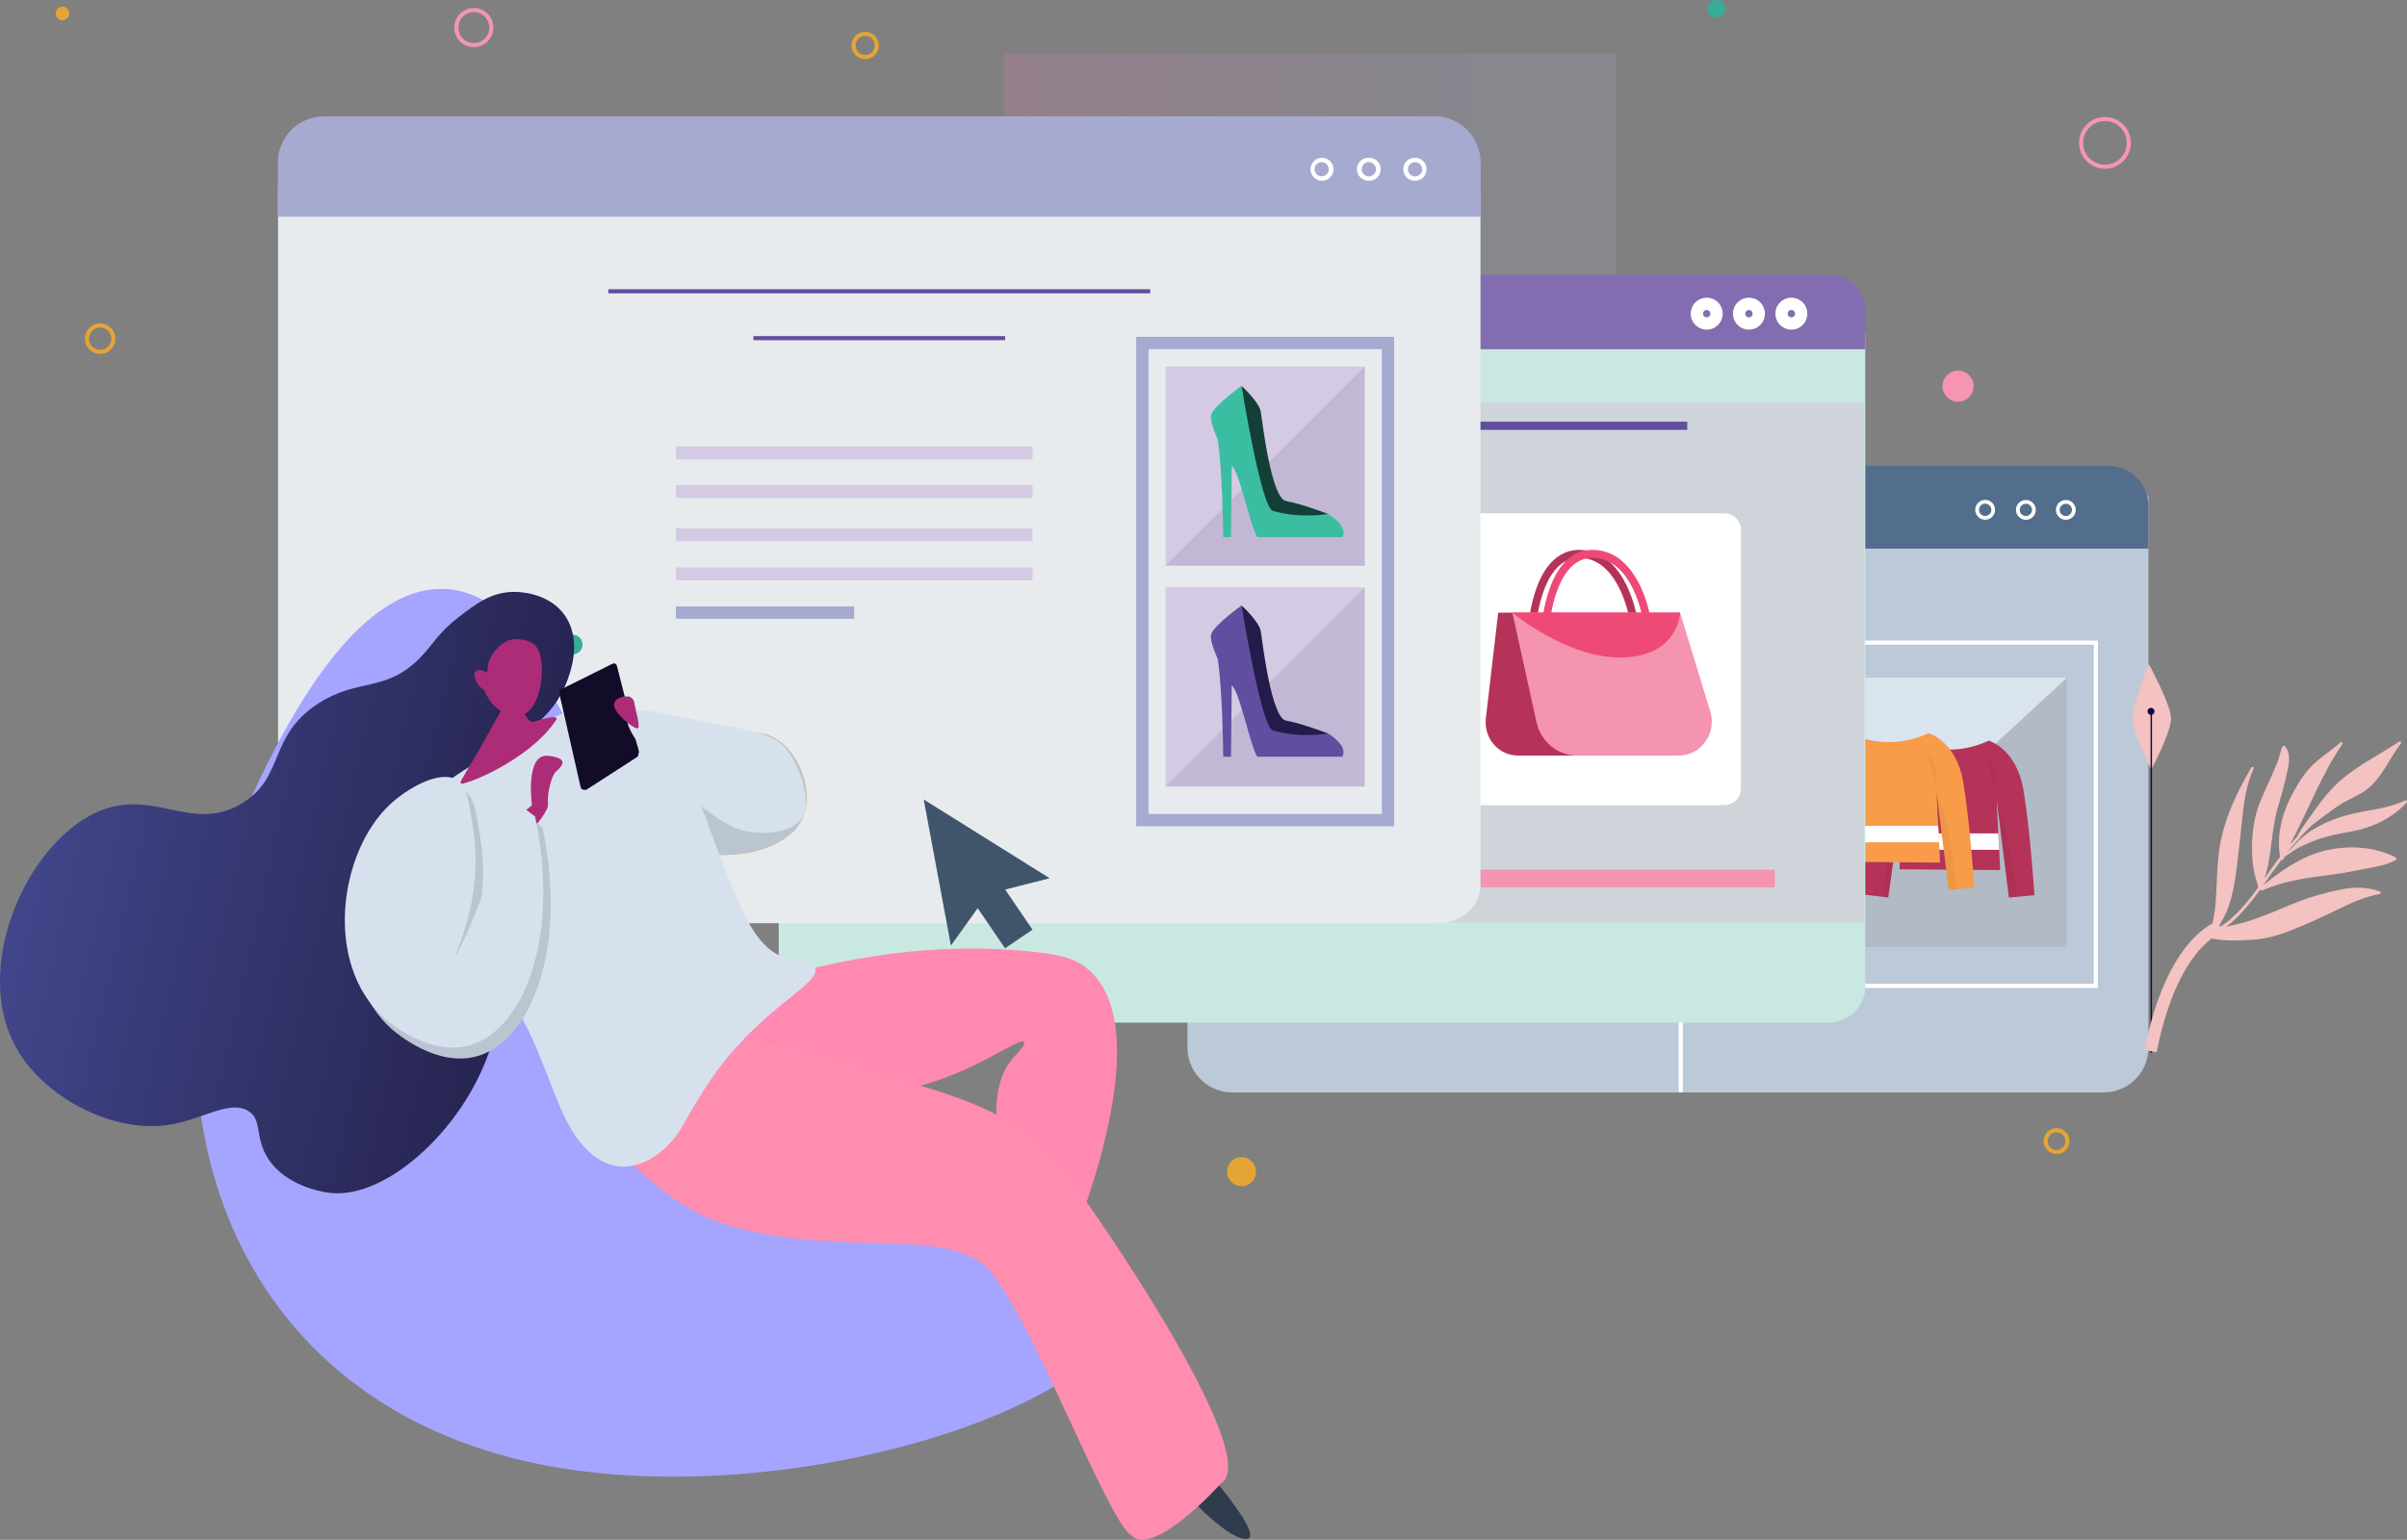 <svg width="586" height="375" viewBox="0 0 586 375" fill="none" xmlns="http://www.w3.org/2000/svg">
<rect x="0" y="0" width="586" height="375" fill="#808080" stroke="none"/>
<g clip-path="url(#clip0)">
<g opacity="0.7">
<g opacity="0.7">
<g opacity="0.7">
<g opacity="0.7">
<path opacity="0.7" d="M393.547 13.032H244.262V78.522H393.547V13.032Z" fill="url(#paint0_linear)"/>
</g>
</g>
</g>
</g>
<path d="M115.362 10.979C117.717 10.979 119.626 9.069 119.626 6.713C119.626 4.357 117.717 2.447 115.362 2.447C113.007 2.447 111.098 4.357 111.098 6.713C111.098 9.069 113.007 10.979 115.362 10.979Z" stroke="#F595B2" stroke-miterlimit="10"/>
<path d="M476.698 97.84C478.791 97.84 480.487 96.144 480.487 94.05C480.487 91.957 478.791 90.261 476.698 90.261C474.606 90.261 472.91 91.957 472.91 94.05C472.91 96.144 474.606 97.84 476.698 97.84Z" fill="#F595B2"/>
<path d="M99.115 294.088C102.04 294.088 104.411 291.717 104.411 288.791C104.411 285.866 102.04 283.494 99.115 283.494C96.191 283.494 93.82 285.866 93.82 288.791C93.82 291.717 96.191 294.088 99.115 294.088Z" stroke="#F595B2" stroke-miterlimit="10"/>
<path d="M417.878 4.266C419.056 4.266 420.01 3.311 420.01 2.133C420.01 0.955 419.056 0 417.878 0C416.701 0 415.746 0.955 415.746 2.133C415.746 3.311 416.701 4.266 417.878 4.266Z" fill="#36AD9A"/>
<path d="M512.472 40.604C515.679 40.604 518.279 38.003 518.279 34.794C518.279 31.585 515.679 28.984 512.472 28.984C509.264 28.984 506.664 31.585 506.664 34.794C506.664 38.003 509.264 40.604 512.472 40.604Z" stroke="#F595B2" stroke-miterlimit="10"/>
<path d="M500.683 280.553C502.145 280.553 503.33 279.367 503.33 277.904C503.33 276.441 502.145 275.256 500.683 275.256C499.22 275.256 498.035 276.441 498.035 277.904C498.035 279.367 499.22 280.553 500.683 280.553Z" stroke="#E4A534" stroke-miterlimit="10"/>
<path d="M24.384 85.705C26.165 85.705 27.608 84.261 27.608 82.48C27.608 80.699 26.165 79.255 24.384 79.255C22.604 79.255 21.16 80.699 21.16 82.48C21.16 84.261 22.604 85.705 24.384 85.705Z" stroke="#E4A534" stroke-miterlimit="10"/>
<path d="M22.455 251.26C23.604 251.26 24.535 250.329 24.535 249.179C24.535 248.03 23.604 247.098 22.455 247.098C21.306 247.098 20.375 248.03 20.375 249.179C20.375 250.329 21.306 251.26 22.455 251.26Z" fill="#36AD9A"/>
<path d="M210.636 13.902C212.198 13.902 213.464 12.635 213.464 11.073C213.464 9.511 212.198 8.245 210.636 8.245C209.075 8.245 207.809 9.511 207.809 11.073C207.809 12.635 209.075 13.902 210.636 13.902Z" stroke="#E4A534" stroke-miterlimit="10"/>
<path d="M15.211 4.931C16.126 4.931 16.867 4.189 16.867 3.274C16.867 2.359 16.126 1.617 15.211 1.617C14.296 1.617 13.555 2.359 13.555 3.274C13.555 4.189 14.296 4.931 15.211 4.931Z" fill="#E4A534"/>
<path d="M302.256 288.877C304.205 288.877 305.785 287.296 305.785 285.346C305.785 283.397 304.205 281.816 302.256 281.816C300.307 281.816 298.727 283.397 298.727 285.346C298.727 287.296 300.307 288.877 302.256 288.877Z" fill="#E4A534"/>
<path d="M289.102 120.792H523.05V255.151C523.05 258.038 521.904 260.807 519.863 262.849C517.822 264.891 515.053 266.038 512.167 266.038H299.985C297.098 266.038 294.33 264.891 292.289 262.849C290.248 260.807 289.102 258.038 289.102 255.151V120.792Z" fill="#BCC9D8"/>
<path d="M298.793 113.469H513.346C515.918 113.469 518.384 114.491 520.202 116.31C522.021 118.129 523.042 120.597 523.042 123.169V133.608H289.094V123.169C289.094 121.895 289.345 120.634 289.832 119.457C290.32 118.28 291.034 117.21 291.935 116.309C292.836 115.408 293.905 114.694 295.082 114.207C296.258 113.719 297.52 113.469 298.793 113.469Z" fill="#536E8C"/>
<path d="M483.299 126.572C482.981 126.572 482.667 126.509 482.374 126.388C482.081 126.266 481.815 126.088 481.59 125.864C481.366 125.639 481.188 125.373 481.067 125.08C480.945 124.787 480.883 124.472 480.883 124.155C480.883 123.838 480.945 123.523 481.067 123.23C481.188 122.937 481.366 122.671 481.59 122.446C481.815 122.222 482.081 122.044 482.374 121.922C482.667 121.801 482.981 121.738 483.299 121.738C483.939 121.738 484.554 121.993 485.007 122.446C485.46 122.899 485.714 123.514 485.714 124.155C485.714 124.796 485.46 125.411 485.007 125.864C484.554 126.317 483.939 126.572 483.299 126.572ZM483.299 122.199V122.657C482.901 122.658 482.521 122.816 482.239 123.096C481.958 123.377 481.799 123.758 481.798 124.155C481.797 124.352 481.836 124.547 481.911 124.728C481.987 124.91 482.097 125.075 482.237 125.214C482.522 125.493 482.905 125.65 483.305 125.65C483.704 125.65 484.087 125.493 484.372 125.214C484.582 125.004 484.726 124.737 484.784 124.446C484.842 124.155 484.813 123.854 484.7 123.579C484.586 123.305 484.394 123.071 484.147 122.906C483.901 122.741 483.61 122.653 483.314 122.654L483.299 122.199Z" fill="white"/>
<path d="M493.213 126.59C492.572 126.59 491.957 126.335 491.504 125.882C491.051 125.429 490.797 124.814 490.797 124.173C490.797 123.532 491.051 122.918 491.504 122.464C491.957 122.011 492.572 121.757 493.213 121.757C493.53 121.757 493.844 121.819 494.137 121.941C494.43 122.062 494.696 122.24 494.921 122.464C495.145 122.689 495.323 122.955 495.444 123.248C495.566 123.542 495.628 123.856 495.628 124.173C495.628 124.491 495.566 124.805 495.444 125.098C495.323 125.391 495.145 125.658 494.921 125.882C494.696 126.106 494.43 126.284 494.137 126.406C493.844 126.527 493.53 126.59 493.213 126.59ZM493.213 122.217V122.675C492.916 122.674 492.625 122.762 492.378 122.927C492.131 123.091 491.938 123.325 491.824 123.6C491.71 123.874 491.68 124.176 491.737 124.467C491.795 124.759 491.938 125.026 492.147 125.237C492.357 125.447 492.624 125.59 492.916 125.648C493.207 125.707 493.509 125.677 493.783 125.564C494.058 125.45 494.292 125.258 494.457 125.011C494.622 124.764 494.71 124.473 494.71 124.176C494.71 123.779 494.553 123.397 494.272 123.116C493.991 122.834 493.61 122.676 493.213 122.675V122.217Z" fill="white"/>
<path d="M502.943 126.59C502.626 126.59 502.312 126.527 502.019 126.406C501.726 126.284 501.459 126.106 501.235 125.882C501.011 125.658 500.833 125.391 500.711 125.098C500.59 124.805 500.527 124.491 500.527 124.173C500.527 123.856 500.59 123.542 500.711 123.248C500.833 122.955 501.011 122.689 501.235 122.464C501.459 122.24 501.726 122.062 502.019 121.941C502.312 121.819 502.626 121.757 502.943 121.757C503.584 121.758 504.198 122.013 504.651 122.468C504.877 122.692 505.055 122.958 505.176 123.252C505.297 123.546 505.358 123.861 505.356 124.179C505.353 124.819 505.098 125.432 504.645 125.883C504.192 126.335 503.579 126.589 502.94 126.59H502.943ZM502.94 122.217V122.675C502.643 122.674 502.353 122.762 502.105 122.927C501.858 123.091 501.665 123.325 501.551 123.6C501.437 123.874 501.407 124.176 501.465 124.467C501.522 124.759 501.665 125.026 501.875 125.237C502.085 125.447 502.352 125.59 502.643 125.648C502.934 125.707 503.236 125.677 503.511 125.564C503.785 125.45 504.02 125.258 504.185 125.011C504.35 124.764 504.438 124.473 504.438 124.176C504.439 123.979 504.401 123.784 504.326 123.601C504.252 123.419 504.141 123.254 504.002 123.114C503.721 122.833 503.34 122.675 502.943 122.675L502.94 122.217Z" fill="white"/>
<path d="M503.221 165.036H432.152V230.639H503.221V165.036Z" fill="#D9E4EF"/>
<path opacity="0.2" d="M503.221 165.04V230.643H432.152L503.221 165.04Z" fill="#171C22"/>
<path d="M386.401 165.036H315.332V230.639H386.401V165.036Z" fill="#D9E4EF"/>
<path opacity="0.2" d="M386.401 165.04V230.643H315.332L386.401 165.04Z" fill="#171C22"/>
<path d="M486.093 194.729L486.968 211.895L462.451 211.703L462.979 195.43L459.697 218.565L453.48 217.824C453.48 217.824 453.48 206.144 456.079 194.271C458.678 182.398 464.848 180.375 464.848 180.375C464.848 180.375 473.657 185.282 484.165 180.375C484.165 180.375 490.961 182.206 492.657 192.58C494.353 202.955 495.292 218.016 495.292 218.016L489.076 218.581L486.093 194.729Z" fill="#B53358"/>
<g opacity="0.2">
<path opacity="0.2" d="M458.18 218.382L459.705 218.565L462.804 196.745C462.194 197.563 461.474 199.034 460.974 201.628C460.187 205.628 458.793 214.544 458.201 218.379" fill="black"/>
</g>
<g opacity="0.2">
<path opacity="0.2" d="M491.2 218.373C490.605 214.535 489.211 205.628 488.424 201.631C487.814 198.604 486.939 197.115 486.289 196.395L489.065 218.565L491.2 218.373Z" fill="black"/>
</g>
<path d="M486.509 202.964H462.733L462.602 206.958H486.713L486.509 202.964Z" fill="white"/>
<g opacity="0.2">
<path opacity="0.2" d="M465.767 184.909L463.535 192.538C463.535 192.538 462.601 187.961 465.767 184.909Z" fill="black"/>
</g>
<g opacity="0.2">
<path opacity="0.2" d="M483.703 184.909L485.936 192.538C485.936 192.538 486.869 187.961 483.703 184.909Z" fill="black"/>
</g>
<path d="M510.239 156.493H423.309V240.099H510.239V156.493Z" stroke="white" stroke-miterlimit="10"/>
<path d="M409.188 133.608V266.035" stroke="white" stroke-miterlimit="10"/>
<path d="M394.176 156.493H307.246V240.099H394.176V156.493Z" stroke="white" stroke-miterlimit="10"/>
<path d="M345.222 188.617L343.175 205.545C343.085 206.295 343.154 207.056 343.379 207.777C343.604 208.497 343.979 209.163 344.48 209.728C344.98 210.293 345.595 210.745 346.284 211.055C346.972 211.365 347.719 211.526 348.473 211.526H366.723L375.342 188.617H345.222Z" fill="#6B1830"/>
<path d="M366.412 184.092C364.582 180.564 361.986 178.651 358.866 178.557C355.688 178.459 353.205 180.488 351.656 184.418C350.945 186.282 350.486 188.231 350.289 190.216L351.564 190.316C351.564 190.21 352.479 179.637 358.826 179.829C365.262 180.024 366.922 189.425 366.937 189.52L368.197 189.306C367.846 187.493 367.246 185.737 366.412 184.089" fill="#6B1830"/>
<path d="M380.35 204.447L375.347 188.617H347.566L351.562 206.165C351.909 207.686 352.761 209.045 353.98 210.019C355.199 210.993 356.713 211.524 358.273 211.526H375.158C376.013 211.526 376.855 211.324 377.617 210.938C378.379 210.551 379.039 209.991 379.544 209.301C380.049 208.612 380.385 207.813 380.524 206.97C380.663 206.126 380.601 205.262 380.344 204.447" fill="#EF4977"/>
<path d="M347.566 188.617C347.566 188.617 356.827 196.123 365.98 195.806C375.134 195.488 375.347 188.617 375.347 188.617H347.566Z" fill="#B53358"/>
<path d="M368.627 184.092C366.797 180.564 364.201 178.651 361.081 178.557C357.9 178.459 355.417 180.488 353.87 184.418C353.158 186.281 352.699 188.231 352.504 190.216L353.776 190.316C353.776 190.21 354.691 179.637 361.041 179.829C367.477 180.024 369.136 189.425 369.152 189.52L370.411 189.306C370.061 187.493 369.461 185.737 368.627 184.089" fill="#B53358"/>
<path d="M326.921 189.837L324.875 206.766C324.784 207.516 324.853 208.276 325.078 208.997C325.303 209.718 325.678 210.383 326.179 210.948C326.68 211.513 327.295 211.966 327.983 212.276C328.671 212.586 329.418 212.746 330.173 212.746H348.422L357.042 189.837H326.921Z" fill="#D98135"/>
<path d="M348.112 185.312C346.281 181.785 343.686 179.872 340.565 179.777C337.387 179.679 334.904 181.709 333.355 185.639C332.644 187.502 332.185 189.452 331.988 191.436L333.263 191.537C333.263 191.43 334.178 180.857 340.526 181.049C346.962 181.245 348.621 190.646 348.636 190.74L349.896 190.527C349.546 188.713 348.945 186.957 348.112 185.309" fill="#D98135"/>
<path d="M362.049 205.667L357.047 189.837H329.266L333.261 207.385C333.608 208.907 334.461 210.266 335.68 211.24C336.899 212.213 338.412 212.745 339.972 212.746H356.858C357.712 212.746 358.554 212.545 359.316 212.158C360.078 211.772 360.739 211.211 361.244 210.522C361.749 209.832 362.084 209.033 362.223 208.19C362.362 207.347 362.3 206.482 362.043 205.667" fill="#E4A534"/>
<path d="M329.266 189.837C329.266 189.837 338.526 197.343 347.68 197.026C356.833 196.709 357.047 189.837 357.047 189.837H329.266Z" fill="#D98135"/>
<path d="M350.326 185.312C348.496 181.785 345.901 179.872 342.78 179.777C339.599 179.679 337.116 181.709 335.57 185.639C334.858 187.501 334.398 189.451 334.203 191.436L335.475 191.537C335.475 191.43 336.39 180.857 342.741 181.049C349.176 181.245 350.836 190.646 350.851 190.74L352.111 190.527C351.76 188.713 351.16 186.957 350.326 185.309" fill="#E4A534"/>
<path d="M471.448 192.898L472.324 210.064L447.806 209.872L448.334 193.6L445.052 216.735L438.836 215.993C438.836 215.993 438.836 204.313 441.435 192.44C444.033 180.567 450.204 178.544 450.204 178.544C450.204 178.544 459.013 183.451 469.521 178.544C469.521 178.544 476.316 180.375 478.012 190.75C479.708 201.124 480.648 216.185 480.648 216.185L474.431 216.75L471.448 192.898Z" fill="#F89C49"/>
<g opacity="0.2">
<path opacity="0.2" d="M443.535 216.552L445.06 216.735L448.159 194.915C447.549 195.732 446.829 197.203 446.329 199.797C445.542 203.797 444.148 212.713 443.557 216.548" fill="black"/>
</g>
<g opacity="0.2">
<path opacity="0.2" d="M476.555 216.542C475.96 212.704 474.567 203.797 473.78 199.8C473.17 196.773 472.294 195.284 471.645 194.564L474.42 216.735L476.555 216.542Z" fill="black"/>
</g>
<path d="M471.864 201.133H448.088L447.957 205.127H472.069L471.864 201.133Z" fill="white"/>
<g opacity="0.2">
<path opacity="0.2" d="M451.123 183.079L448.89 190.707C448.89 190.707 447.957 186.13 451.123 183.079Z" fill="black"/>
</g>
<g opacity="0.2">
<path opacity="0.2" d="M469.059 183.079L471.291 190.707C471.291 190.707 472.225 186.13 469.059 183.079Z" fill="black"/>
</g>
<path d="M198.653 249.042H445.053C450.058 249.042 454.115 245.13 454.115 240.306V81.857C454.115 78.76 452.885 75.79 450.696 73.599C448.507 71.409 445.538 70.178 442.442 70.177H201.255C199.722 70.177 198.204 70.479 196.787 71.066C195.371 71.653 194.084 72.514 193 73.598C191.916 74.683 191.056 75.971 190.47 77.388C189.883 78.805 189.582 80.324 189.582 81.857V240.306C189.582 245.13 193.639 249.042 198.644 249.042" fill="#C9E8E1"/>
<g opacity="0.7">
<g opacity="0.7">
<g opacity="0.7">
<g opacity="0.7">
<path opacity="0.7" d="M453.839 98.044H327.371L327.324 224.626H453.792L453.839 98.044Z" fill="url(#paint1_linear)"/>
</g>
</g>
</g>
</g>
<path d="M419.857 196.086H357.329C356.279 196.079 355.275 195.659 354.533 194.916C353.791 194.174 353.37 193.169 353.363 192.12V129C353.366 127.947 353.784 126.938 354.526 126.191C355.269 125.445 356.276 125.022 357.329 125.015H419.857C420.91 125.022 421.917 125.445 422.66 126.191C423.402 126.938 423.82 127.947 423.822 129V192.104C423.815 193.154 423.395 194.159 422.653 194.901C421.911 195.644 420.907 196.064 419.857 196.071" fill="white"/>
<path d="M364.746 149.203L361.741 174.916C361.177 179.747 364.822 184 369.528 184H396.343L409.013 149.215L364.746 149.203Z" fill="#B53358"/>
<path d="M395.894 142.328C393.228 136.97 389.394 134.062 384.806 133.919C380.134 133.772 376.483 136.851 374.21 142.823C373.162 145.66 372.488 148.621 372.203 151.632L374.073 151.784C374.073 151.622 375.436 135.557 384.748 135.856C394.204 136.162 396.644 150.432 396.669 150.576L398.517 150.252C398.007 147.501 397.125 144.832 395.894 142.319" fill="#B53358"/>
<path d="M416.377 173.247L409.026 149.203H368.199L374.071 175.856C375.12 180.619 379.216 184 383.941 184H408.757C414.159 184 418.003 178.572 416.383 173.247" fill="#F494B0"/>
<path d="M368.199 149.203C368.199 149.203 381.809 160.606 395.26 160.12C408.712 159.635 409.026 149.203 409.026 149.203H368.199Z" fill="#EF4977"/>
<path d="M399.147 142.328C396.466 136.964 392.644 134.062 388.056 133.913C383.384 133.766 379.736 136.845 377.46 142.816C376.414 145.654 375.739 148.615 375.453 151.626L377.323 151.778C377.323 151.616 378.686 135.551 387.998 135.85C397.454 136.155 399.894 150.426 399.916 150.57L401.764 150.246C401.254 147.495 400.373 144.826 399.144 142.313" fill="#EF4977"/>
<path d="M320.164 115.758H206.512V199.363H320.164V115.758Z" stroke="white" stroke-miterlimit="10"/>
<path d="M432.079 211.788H342.926V216.094H432.079V211.788Z" fill="#F494B0"/>
<path d="M286.164 209.039H233.805C231.96 209.039 230.465 210.535 230.465 212.38V216.17C230.465 218.015 231.96 219.511 233.805 219.511H286.164C288.009 219.511 289.504 218.015 289.504 216.17V212.38C289.504 210.535 288.009 209.039 286.164 209.039Z" fill="#836DB1"/>
<path d="M232.922 103.69H410.781" stroke="#614EA0" stroke-width="2" stroke-miterlimit="10"/>
<path d="M283.83 127.169H212.453V134.166H283.83V127.169Z" fill="white"/>
<path d="M212.453 141.52H283.83" stroke="#EF4977" stroke-width="4" stroke-miterlimit="10"/>
<path d="M314.194 152.703H212.477V157.872H314.194V152.703Z" fill="white"/>
<path d="M314.194 162.656H212.477V167.825H314.194V162.656Z" fill="white"/>
<path d="M314.194 173.101H212.477V178.27H314.194V173.101Z" fill="white"/>
<path d="M249.842 181.864H212.453V187.033H249.842V181.864Z" fill="white"/>
<path d="M198.261 66.961H445.432C447.733 66.961 449.94 67.876 451.568 69.504C453.195 71.132 454.109 73.34 454.109 75.642V85.049H189.586V75.639C189.587 73.338 190.501 71.131 192.128 69.504C193.754 67.876 195.96 66.962 198.261 66.961Z" fill="#836DB1"/>
<path d="M415.511 78.785C416.835 78.785 417.908 77.711 417.908 76.386C417.908 75.062 416.835 73.988 415.511 73.988C414.187 73.988 413.113 75.062 413.113 76.386C413.113 77.711 414.187 78.785 415.511 78.785Z" stroke="white" stroke-width="3" stroke-miterlimit="10"/>
<path d="M425.788 78.785C427.112 78.785 428.186 77.711 428.186 76.386C428.186 75.062 427.112 73.988 425.788 73.988C424.464 73.988 423.391 75.062 423.391 76.386C423.391 77.711 424.464 78.785 425.788 78.785Z" stroke="white" stroke-width="3" stroke-miterlimit="10"/>
<path d="M436.12 78.785C437.444 78.785 438.518 77.711 438.518 76.386C438.518 75.062 437.444 73.988 436.12 73.988C434.796 73.988 433.723 75.062 433.723 76.386C433.723 77.711 434.796 78.785 436.12 78.785Z" stroke="white" stroke-width="3" stroke-miterlimit="10"/>
<path d="M349.831 224.842H78.299C72.445 224.842 67.699 220.704 67.699 215.6V45.822H360.431V215.6C360.431 220.704 355.685 224.842 349.831 224.842Z" fill="#E7EBEE"/>
<path d="M251.374 108.721H164.551V111.876H251.374V108.721Z" fill="#D4CAE4"/>
<path d="M251.374 118.092H164.551V121.247H251.374V118.092Z" fill="#D4CAE4"/>
<path d="M251.374 128.68H164.551V131.835H251.374V128.68Z" fill="#D4CAE4"/>
<path d="M251.374 138.185H164.551V141.34H251.374V138.185Z" fill="#D4CAE4"/>
<path d="M207.961 147.683H164.551V150.698H207.961V147.683Z" fill="#A6AAD1"/>
<path d="M148.09 70.937H280.037" stroke="#614EA0" stroke-miterlimit="10"/>
<path d="M183.41 82.346H244.719" stroke="#614EA0" stroke-miterlimit="10"/>
<path d="M129.996 163.63H107.672V185.962H129.996V163.63Z" stroke="#614EA0" stroke-width="3" stroke-miterlimit="10"/>
<path d="M332.27 143.021H283.766V191.543H332.27V143.021Z" fill="#D4CAE4"/>
<path opacity="0.1" d="M283.766 191.546L332.27 143.021V191.546H283.766Z" fill="#231C4B"/>
<path d="M323.321 178.624C323.321 178.624 316.744 176.109 313.109 175.496C309.473 174.883 307.332 156.093 306.941 153.716C306.551 151.339 302.25 147.436 302.25 147.436L304.928 176.021L310.928 183.228H321.808L323.321 178.624Z" fill="#231C4B"/>
<path d="M326.838 184.26V184.281H306.082C304.416 181.581 302.046 169.751 300.262 167.401C300.146 167.246 300.018 167.063 299.878 166.861L299.701 184.281H297.804C297.779 181.819 297.59 168.03 296.474 160.512C295.336 157.945 294.525 155.455 294.876 154.409C295.614 152.224 302.266 147.446 302.266 147.446C302.265 147.452 302.265 147.458 302.266 147.464C302.409 148.361 307.076 177.062 309.855 177.873C316.565 179.872 323.331 178.633 323.331 178.633C323.331 178.633 328.211 181.434 326.85 184.263" fill="#614EA0"/>
<path d="M332.27 89.257H283.766V137.779H332.27V89.257Z" fill="#D4CAE4"/>
<path opacity="0.1" d="M283.766 137.782L332.27 89.257V137.782H283.766Z" fill="#231C4B"/>
<path d="M323.321 125.159C323.321 125.159 316.744 122.645 313.109 122.031C309.473 121.418 307.332 102.628 306.941 100.251C306.551 97.874 302.25 93.971 302.25 93.971L304.928 122.565L310.928 129.776H321.808L323.321 125.159Z" fill="#143F36"/>
<path d="M326.838 130.785C326.839 130.793 326.839 130.802 326.838 130.81H306.082C304.416 128.109 302.046 116.279 300.262 113.927C300.146 113.771 300.018 113.591 299.878 113.39L299.701 130.81H297.804C297.779 128.347 297.59 114.559 296.474 107.037C295.336 104.474 294.525 101.984 294.876 100.934C295.614 98.75 302.266 93.968 302.266 93.968C302.265 93.975 302.265 93.983 302.266 93.99C302.409 94.887 307.076 123.587 309.855 124.399C316.565 126.395 323.331 125.159 323.331 125.159C323.331 125.159 328.211 127.957 326.85 130.785" fill="#3BBDA2"/>
<path d="M337.922 83.518H278.117V199.727H337.922V83.518Z" stroke="#A6AAD1" stroke-width="3" stroke-miterlimit="10"/>
<path d="M78.873 28.337H349.244C352.22 28.337 355.074 29.52 357.179 31.625C359.283 33.731 360.466 36.586 360.466 39.563V52.748H67.648V39.563C67.648 36.586 68.831 33.731 70.935 31.625C73.04 29.52 75.894 28.337 78.87 28.337H78.873Z" fill="#A6AAD1"/>
<path d="M321.762 44.018C321.036 43.994 320.348 43.689 319.842 43.166C319.337 42.644 319.055 41.946 319.055 41.219C319.055 40.492 319.337 39.793 319.842 39.271C320.348 38.748 321.036 38.443 321.762 38.419C322.138 38.407 322.512 38.47 322.862 38.605C323.212 38.74 323.532 38.944 323.802 39.206C324.072 39.467 324.286 39.779 324.433 40.125C324.579 40.471 324.655 40.843 324.655 41.219C324.655 41.594 324.579 41.966 324.433 42.312C324.286 42.658 324.072 42.971 323.802 43.232C323.532 43.493 323.212 43.697 322.862 43.832C322.512 43.967 322.138 44.031 321.762 44.018ZM321.762 38.953V39.484C321.42 39.486 321.086 39.588 320.802 39.78C320.517 39.971 320.296 40.242 320.166 40.559C320.035 40.876 320.002 41.224 320.069 41.56C320.136 41.896 320.3 42.204 320.542 42.447C320.872 42.758 321.309 42.931 321.762 42.931C322.216 42.931 322.652 42.758 322.982 42.447C323.144 42.287 323.272 42.097 323.359 41.888C323.447 41.678 323.492 41.453 323.492 41.226C323.492 40.998 323.448 40.773 323.361 40.562C323.274 40.351 323.146 40.16 322.985 39.999C322.825 39.837 322.633 39.709 322.423 39.622C322.213 39.535 321.987 39.49 321.759 39.49L321.762 38.953Z" fill="white"/>
<path d="M333.248 44.018C332.873 44.031 332.499 43.967 332.148 43.832C331.798 43.697 331.478 43.493 331.209 43.232C330.939 42.971 330.724 42.658 330.578 42.312C330.431 41.966 330.355 41.594 330.355 41.219C330.355 40.843 330.431 40.471 330.578 40.125C330.724 39.779 330.939 39.467 331.209 39.206C331.478 38.944 331.798 38.74 332.148 38.605C332.499 38.47 332.873 38.407 333.248 38.419C333.623 38.407 333.997 38.47 334.347 38.605C334.698 38.74 335.017 38.944 335.287 39.206C335.557 39.467 335.772 39.779 335.918 40.125C336.065 40.471 336.14 40.843 336.14 41.219C336.14 41.594 336.065 41.966 335.918 42.312C335.772 42.658 335.557 42.971 335.287 43.232C335.017 43.493 334.698 43.697 334.347 43.832C333.997 43.967 333.623 44.031 333.248 44.018ZM333.248 38.95V39.484C332.905 39.484 332.569 39.586 332.284 39.776C331.999 39.967 331.776 40.238 331.645 40.555C331.513 40.872 331.479 41.221 331.545 41.558C331.612 41.894 331.777 42.204 332.02 42.447C332.262 42.69 332.571 42.855 332.907 42.923C333.244 42.99 333.593 42.956 333.91 42.825C334.227 42.694 334.498 42.472 334.689 42.187C334.881 41.902 334.983 41.566 334.983 41.223C334.983 40.762 334.801 40.321 334.475 39.994C334.15 39.668 333.708 39.485 333.248 39.484V38.95Z" fill="white"/>
<path d="M344.521 44.018C344.146 44.031 343.772 43.967 343.422 43.832C343.071 43.697 342.752 43.493 342.482 43.232C342.212 42.971 341.998 42.658 341.851 42.312C341.704 41.966 341.629 41.594 341.629 41.219C341.629 40.843 341.704 40.471 341.851 40.125C341.998 39.779 342.212 39.467 342.482 39.206C342.752 38.944 343.071 38.74 343.422 38.605C343.772 38.47 344.146 38.407 344.521 38.419C344.889 38.42 345.253 38.493 345.592 38.634C345.931 38.775 346.239 38.982 346.498 39.243C346.759 39.502 346.966 39.81 347.106 40.151C347.247 40.491 347.318 40.855 347.315 41.223C347.313 41.964 347.017 42.674 346.493 43.198C345.969 43.722 345.259 44.017 344.518 44.018H344.521ZM344.518 38.95V39.484C344.175 39.483 343.839 39.585 343.554 39.775C343.268 39.965 343.045 40.236 342.913 40.553C342.781 40.87 342.746 41.219 342.812 41.556C342.879 41.893 343.044 42.202 343.286 42.446C343.528 42.689 343.837 42.855 344.174 42.922C344.51 42.99 344.859 42.956 345.177 42.825C345.494 42.694 345.765 42.472 345.957 42.187C346.148 41.902 346.25 41.567 346.251 41.223C346.252 40.995 346.207 40.769 346.121 40.558C346.034 40.347 345.907 40.155 345.746 39.994C345.585 39.832 345.393 39.704 345.183 39.616C344.972 39.529 344.746 39.484 344.518 39.484V38.95Z" fill="white"/>
<path d="M519.224 175.105C519.303 178.563 523.726 187.411 523.726 187.411C523.726 187.411 528.633 178.343 528.551 174.901C528.469 171.459 523.119 161.68 523.119 161.68C523.119 161.68 519.153 171.636 519.224 175.105Z" fill="#F3C2C1"/>
<path d="M523.574 256.389L523.916 256.316V173.543H523.574V256.389Z" fill="#0F083C"/>
<path d="M523.682 174.095C524.154 174.095 524.536 173.713 524.536 173.241C524.536 172.769 524.154 172.387 523.682 172.387C523.211 172.387 522.828 172.769 522.828 173.241C522.828 173.713 523.211 174.095 523.682 174.095Z" fill="#0F083C"/>
<path d="M548.67 187.155C546.986 190.862 546.349 194.838 545.943 198.86C545.577 202.506 545.153 206.134 544.723 209.771C544.058 215.456 543.222 221.809 539.501 226.337C540.519 225.744 541.496 225.081 542.423 224.354C544.048 222.996 545.543 221.49 546.889 219.856C547.907 218.666 548.853 217.415 549.765 216.143C549.637 215.02 549.127 213.879 548.871 212.786C548.549 211.274 548.357 209.736 548.298 208.191C548.152 205.23 548.388 202.264 548.999 199.363C549.609 196.312 550.991 193.499 552.26 190.676C552.958 189.123 553.639 187.561 554.322 186.005C554.932 184.638 555.063 183.134 555.716 181.785C555.735 181.736 555.767 181.692 555.809 181.659C555.85 181.626 555.899 181.604 555.952 181.596C556.004 181.587 556.057 181.593 556.107 181.612C556.157 181.63 556.2 181.662 556.234 181.702C557.695 183.304 557.335 185.596 556.933 187.543C556.289 190.652 555.408 193.712 554.523 196.758C552.885 202.351 553.151 208.429 551.314 213.949C552.229 212.621 553.144 211.288 554.102 209.982C554.43 209.541 554.759 209.101 555.09 208.664C554.31 203.827 555.322 198.997 557.454 194.628C558.76 191.943 560.276 189.319 562.271 187.085C564.458 184.644 567.404 183.005 569.801 180.781C570.076 180.522 570.469 180.927 570.268 181.22C565.019 188.849 561.862 197.621 557.485 205.719C558.022 205.109 558.565 204.477 559.123 203.889C560.52 201.396 562.283 199.052 563.945 196.736C565.522 194.452 567.341 192.346 569.371 190.454C573.782 186.487 579.205 183.857 584.119 180.598C584.387 180.421 584.778 180.723 584.555 181.01C581.673 184.705 579.98 189.392 576.152 192.3C574.093 193.862 571.513 194.722 569.362 196.169C567.148 197.661 565.037 199.312 562.908 200.923C561.922 201.864 560.967 202.842 560.044 203.855L559.501 204.566C559.447 204.635 559.37 204.682 559.284 204.697C558.513 205.567 557.759 206.458 557.033 207.361C557.107 207.306 557.174 207.254 557.235 207.202C557.372 207.08 557.515 206.964 557.662 206.854C559.242 205.024 560.819 203.455 562.914 202.134C565.272 200.692 567.808 199.564 570.457 198.778C575.45 197.224 580.785 197.252 585.55 194.912C585.925 194.728 586.141 195.217 585.9 195.485C582.341 199.238 577.631 201.56 572.592 202.457C569.676 202.976 566.849 203.51 564.052 204.511C562.719 205.001 561.411 205.559 560.135 206.183C559.247 206.59 558.41 207.102 557.643 207.709C557.393 207.91 556.372 208.465 556.054 208.801C556.054 208.838 556.054 208.874 556.054 208.911C556.067 208.991 556.057 209.073 556.027 209.149C555.997 209.224 555.948 209.29 555.884 209.34C555.82 209.39 555.744 209.422 555.663 209.433C555.583 209.444 555.501 209.433 555.426 209.402C554.657 210.419 553.911 211.443 553.187 212.472C552.464 213.5 551.751 214.531 551.028 215.551C555.344 212.063 559.965 208.789 565.382 207.33C571.137 205.78 577.854 206.021 583.219 208.792C583.282 208.817 583.336 208.86 583.375 208.916C583.414 208.971 583.435 209.037 583.437 209.105C583.439 209.173 583.421 209.239 583.386 209.297C583.35 209.355 583.299 209.401 583.237 209.43C581.2 210.617 578.876 211.013 576.588 211.428C573.883 211.92 571.217 212.533 568.49 212.893C562.39 213.702 556.567 214.306 550.863 216.814C550.769 216.861 550.66 216.87 550.56 216.838C550.459 216.806 550.375 216.736 550.326 216.643L550.262 216.661L550.198 216.71C548.87 218.587 547.43 220.381 545.885 222.084C544.701 223.399 543.407 224.612 542.017 225.708C543.616 225.263 545.284 224.973 546.794 224.515C550.976 223.246 554.904 221.464 558.943 219.822C562.526 218.404 566.235 217.326 570.021 216.603C573.376 215.941 576.189 216.011 579.4 217.079C579.469 217.108 579.527 217.159 579.565 217.223C579.603 217.287 579.619 217.362 579.611 217.436C579.603 217.511 579.571 217.58 579.521 217.635C579.47 217.69 579.404 217.727 579.33 217.741C575.548 218.382 572.098 220.039 568.682 221.708C565.214 223.405 561.682 224.994 558.101 226.444C554.801 227.783 551.409 228.745 547.837 228.9C544.482 229.044 540.901 229.278 537.625 228.336C537.551 228.315 537.484 228.272 537.435 228.213C537.386 228.153 537.357 228.08 537.351 228.003C537.201 227.957 537.189 227.719 537.326 227.619C537.277 227.51 537.271 227.386 537.309 227.273C537.347 227.16 537.426 227.065 537.531 227.008C538.488 226.49 538.751 224.244 538.931 223.347C539.149 222.275 539.301 221.191 539.385 220.1C539.69 216.161 539.69 212.203 540.117 208.276C540.947 200.55 544.25 193.505 548.127 186.874C548.304 186.569 548.813 186.847 548.67 187.18" fill="#F3C2C1"/>
<path d="M540.495 225.724C540.495 225.724 529.014 228.809 523.566 255.965" stroke="#F3C2C1" stroke-width="3" stroke-miterlimit="10"/>
<path d="M255.549 213.882L224.883 194.698L231.508 230.267L238.029 221.18L244.681 230.948L251.361 226.392L244.712 216.628L255.549 213.882Z" fill="#40556B"/>
<path d="M139.437 159.364C140.761 159.364 141.834 158.29 141.834 156.965C141.834 155.641 140.761 154.567 139.437 154.567C138.112 154.567 137.039 155.641 137.039 156.965C137.039 158.29 138.112 159.364 139.437 159.364Z" fill="#36AD9A"/>
<g opacity="0.35">
<path opacity="0.35" d="M96.188 203.373C94.27 209.5 90.927 226.673 91.793 246.628C92.58 264.405 90.966 273.727 119.245 286.655C128.938 291.089 135.661 305.146 150.503 313.525C157.213 317.321 182.585 331.04 215.343 325.514C237.021 321.831 253.138 311.197 263.994 301.311C192.437 241.319 138.451 188.339 129.847 158.125C129.847 158.125 119.254 139.784 102.197 144.089C106.33 148.712 110.875 155.702 112.229 165.1C114.145 178.419 102.536 183.265 96.188 203.373Z" fill="url(#paint2_linear)"/>
</g>
<path d="M129.847 158.085C129.847 158.085 100.846 107.839 61.587 193.301C31.052 259.859 50.768 333.896 121.471 354.19C192.174 374.484 302.548 333.481 267.88 304.582C194.428 243.248 138.637 188.867 129.847 158.085Z" fill="#A5A5FF"/>
<path d="M147.62 171.615C150.438 169.699 154.87 177.666 167.08 179.622C177.975 181.349 182.331 176.238 188.532 179.695C194.632 183.155 198.036 192.437 195.596 198.787C192.028 208.032 174.068 211.19 162.084 204.99C146.72 197.075 143.374 174.471 147.62 171.615Z" fill="url(#paint3_linear)"/>
<path d="M147.62 171.615C150.438 169.699 154.87 177.666 167.08 179.622C177.975 181.349 182.331 176.238 188.532 179.695C194.632 183.155 198.036 192.437 195.596 198.787C192.028 208.032 174.068 211.19 162.084 204.99C146.72 197.075 143.374 174.471 147.62 171.615Z" fill="#BAC5D1"/>
<path d="M189.051 238.173C216.503 230.13 237.778 230.395 250.851 231.711C257.952 232.425 261.56 233.325 264.677 235.882C282.56 250.424 262.124 299.733 259.907 304.957C255.923 301.952 251.903 298.983 247.923 295.974C239.733 273.013 242.286 262.828 246.455 257.866C247.621 256.478 249.762 254.446 249.313 253.808C248.261 252.231 235.676 262.602 219.559 265.385C203.442 268.168 183.082 263.594 180.791 254.071C180.416 252.304 179.739 246.967 189.051 238.173Z" fill="#FF89B0"/>
<path d="M290.905 361.068C290.905 361.068 289.139 363.173 290.155 364.94C291.17 366.707 297.93 373.206 302.026 374.561C306.122 375.915 303.942 371.628 302.252 369.068C300.562 366.508 296.456 360.875 295.188 360.088C293.919 359.301 290.905 361.068 290.905 361.068Z" fill="#2F3C4E"/>
<path d="M285.27 354.266C286.959 356.933 288.536 359.075 289.701 360.653C292.331 364.15 293.609 365.388 294.96 366.405C296.162 367.32 298.907 369.151 299.395 368.623C299.883 368.095 297.629 365.614 292.593 357.943C291.879 356.814 289.543 353.281 289.543 353.281L285.27 354.266Z" fill="#2F3C4E"/>
<path d="M168.281 252.23C182.685 252.479 196.938 255.225 210.404 260.347C220.96 264.369 243.464 267.112 256.766 282.316C263.867 290.436 308.049 354.663 297.334 361.165C296.507 362.218 280.466 379.473 275.394 373.868C269.498 370.258 250.638 319.448 240.417 308.927C231.554 299.794 210.221 304.753 186.96 300.688C167.875 297.332 162.052 290.805 149.916 279.906C147.851 278.075 145.596 275.634 145.34 272.351C144.84 265.345 153.78 257.604 168.281 252.23Z" fill="#FF8DAF"/>
<path d="M125.529 180.409C128.686 177.553 134.695 174.285 137.775 166.58C138.715 164.249 141.985 156.056 137.363 149.667C133.267 144.068 125.755 144.104 124.858 144.144C119.563 144.257 115.881 147.037 111.785 150.195C106.48 154.29 105.477 156.96 102.122 160.34C93.779 168.686 87.243 165.076 77.549 171.279C65.19 179.213 69.473 189.242 58.916 195.632C47.045 202.809 37.992 192.397 24.992 197.209C6.956 203.938 -7.764 235.995 4.516 256.139C11.617 267.789 28.182 276.244 41.707 273.837C49.598 272.446 56.247 267.637 60.679 270.719C63.873 272.934 61.994 277.105 65.3 282.216C69.622 288.795 78.224 290.186 79.615 290.412C92.501 292.514 110.083 277.557 117.708 259.706C131.428 227.5 108.359 195.894 125.529 180.409Z" fill="url(#paint4_linear)"/>
<path d="M96.324 199.239C104.971 192.732 113.963 186.698 123.26 181.163C145.2 168.121 149.971 169.098 151.962 170.715C155.681 173.72 154.217 177.141 159.588 183.042C162.781 186.573 163.007 188.867 167.213 192.248C171.31 195.519 171.31 198.525 175.556 209.274C180.964 223.03 183.819 229.944 190.282 232.989C194.79 235.125 197.721 233.813 198.435 235.656C199.936 239.565 186.411 244.752 174.644 260.677C171.264 265.299 168.482 270.136 166.155 274.243C160.707 283.79 145.941 292.435 136.324 269.507C130.486 255.538 130.26 250.952 117.187 232.385C109.634 221.725 102.669 210.66 96.324 199.239Z" fill="#D7E1ED"/>
<path d="M127.297 197.923L129.514 196.093C129.514 196.093 127.748 183.5 133.419 184.064C139.089 184.629 136.469 186.884 135.297 187.973C134.126 189.062 133.12 193.911 133.419 195.641C133.717 197.371 130.228 201.204 130.228 201.204L127.297 197.923Z" fill="#AC2C78"/>
<path d="M117.601 180.937C115.648 184.543 112.19 189.807 112.04 190.783C111.891 191.76 128.685 185.559 135.447 175.261C135.447 175.261 136.46 173.607 130.036 175.749C128.685 176.201 127.556 173.684 126.278 171.127L123.911 169.662C123.951 169.662 119.556 177.327 117.601 180.937Z" fill="#AC2C78"/>
<path d="M117.94 168.045C117.94 168.045 119.819 174.322 126.243 174.245C131.99 174.172 133.606 159.904 130.074 156.96C128.909 155.983 126.356 155.342 124.328 155.794C122.9 156.099 118.428 158.876 118.691 163.874C117.526 163.047 116.287 162.958 115.763 163.535C115.122 164.213 115.836 165.717 115.985 166.053C116.405 166.91 117.091 167.609 117.94 168.045Z" fill="#AC2C78"/>
<path d="M155.058 184.394L142.884 192.248C142.433 192.553 141.497 192.288 141.384 191.796L136.311 169.473C136.276 169.284 136.305 169.089 136.394 168.919C136.482 168.749 136.625 168.613 136.799 168.533L148.973 161.881C149.384 161.695 150.022 162.333 150.135 162.797L155.396 183.466C155.453 183.636 155.45 183.821 155.389 183.989C155.327 184.158 155.211 184.3 155.058 184.394Z" fill="#120C28"/>
<path d="M155.094 183.756L142.848 191.61C142.36 191.915 141.832 191.76 141.719 191.271L136.229 168.759C136.194 168.57 136.224 168.376 136.312 168.205C136.4 168.035 136.543 167.899 136.717 167.819L149.153 161.619C149.248 161.575 149.352 161.551 149.457 161.55C149.562 161.549 149.667 161.571 149.763 161.614C149.859 161.657 149.945 161.72 150.015 161.798C150.085 161.877 150.137 161.97 150.168 162.07L155.463 182.819C155.517 182.994 155.509 183.182 155.442 183.352C155.375 183.522 155.253 183.665 155.094 183.756Z" fill="#120C28"/>
<path d="M142.172 176.125C143.563 177.65 144.917 176.39 147.434 177.742C150.624 179.509 150.438 182.777 152.466 182.889C153.104 182.929 153.97 182.664 155.135 181.501L155.51 182.966C155.547 183.142 155.531 183.325 155.465 183.492C155.398 183.659 155.283 183.803 155.135 183.906L142.886 191.76C142.434 192.065 141.873 191.909 141.76 191.421L136.285 168.911C136.248 168.723 136.277 168.527 136.365 168.356C136.454 168.186 136.598 168.05 136.773 167.972L138.649 167.032C139.326 167.61 139.886 168.311 140.302 169.097C141.946 172.103 140.555 174.321 142.172 176.125Z" fill="#120C28"/>
<path d="M152.881 174.245C150.587 178.004 166.365 195.144 178.276 201.307C181.769 203.111 190.477 204.054 194.729 199.916C197.999 196.721 195.293 187.25 191.423 182.401C187.894 178.004 180.418 177.593 169.897 175.383C159.567 173.196 154.232 172.054 152.881 174.245Z" fill="#D7E1ED"/>
<path d="M154.983 173.757L154.373 170.94C154.288 170.556 154.074 170.212 153.767 169.965C153.459 169.719 153.077 169.585 152.683 169.586C151.555 169.625 150.091 169.891 149.566 171.166C148.651 173.302 155.056 178.154 155.389 177.29C155.721 176.427 154.983 173.757 154.983 173.757Z" fill="#AC2C78"/>
<path d="M113.1 192.623C108.967 190.069 101.003 194.542 96.571 198.75C84.37 210.363 80.567 237.422 95.369 250.622C96.284 251.413 106.374 260.17 116.37 257.161C129.33 253.292 138.27 230.816 132.072 201.502L126.548 197.331C124.838 204.29 122.757 211.152 120.313 217.888C116.556 228.262 113.063 235.326 112.801 235.213C112.539 235.1 116.104 228.223 117.269 217.964C118.023 211.349 117.346 206.763 116.858 203.495C115.845 197.173 115.345 194.024 113.1 192.623Z" fill="#BAC5D1"/>
<path d="M111.292 189.956C107.159 187.399 99.195 191.873 94.763 196.083C82.562 207.678 78.758 234.753 93.558 247.956C94.473 248.743 104.566 257.5 114.558 254.495C127.522 250.623 136.462 228.15 130.264 198.836L124.74 194.662C123.03 201.621 120.949 208.484 118.505 215.221C114.748 225.596 111.255 232.659 110.99 232.547C110.724 232.434 114.296 225.556 115.461 215.294C116.212 208.682 115.538 204.096 115.05 200.825C114.034 194.503 113.546 191.348 111.292 189.956Z" fill="#D7E1ED"/>
</g>
<defs>
<linearGradient id="paint0_linear" x1="389.894" y1="45.661" x2="240.916" y2="45.661" gradientUnits="userSpaceOnUse">
<stop stop-color="#A8A9D1"/>
<stop offset="0.16" stop-color="#A8A9D1"/>
<stop offset="0.38" stop-color="#B89FCC"/>
<stop offset="0.82" stop-color="#E084C0"/>
<stop offset="1" stop-color="#F378BA"/>
</linearGradient>
<linearGradient id="paint1_linear" x1="2.55006e+07" y1="-2.43404e+08" x2="2.55006e+07" y2="-2.43367e+08" gradientUnits="userSpaceOnUse">
<stop stop-color="#A8A9D1"/>
<stop offset="0.16" stop-color="#A8A9D1"/>
<stop offset="0.38" stop-color="#B89FCC"/>
<stop offset="0.82" stop-color="#E084C0"/>
<stop offset="1" stop-color="#F378BA"/>
</linearGradient>
<linearGradient id="paint2_linear" x1="122.917" y1="163.764" x2="295.211" y2="531.688" gradientUnits="userSpaceOnUse">
<stop stop-color="#FF8880"/>
<stop offset="1" stop-color="#FF61BD"/>
</linearGradient>
<linearGradient id="paint3_linear" x1="192.52" y1="181.107" x2="156.283" y2="201.925" gradientUnits="userSpaceOnUse">
<stop stop-color="#FFC100"/>
<stop offset="1" stop-color="#FF654C"/>
</linearGradient>
<linearGradient id="paint4_linear" x1="-1.768" y1="193.233" x2="123.547" y2="221.978" gradientUnits="userSpaceOnUse">
<stop stop-color="#444990"/>
<stop offset="1" stop-color="#272552"/>
</linearGradient>
<clipPath id="clip0">
<rect width="586" height="375" fill="white"/>
</clipPath>
</defs>
</svg>
